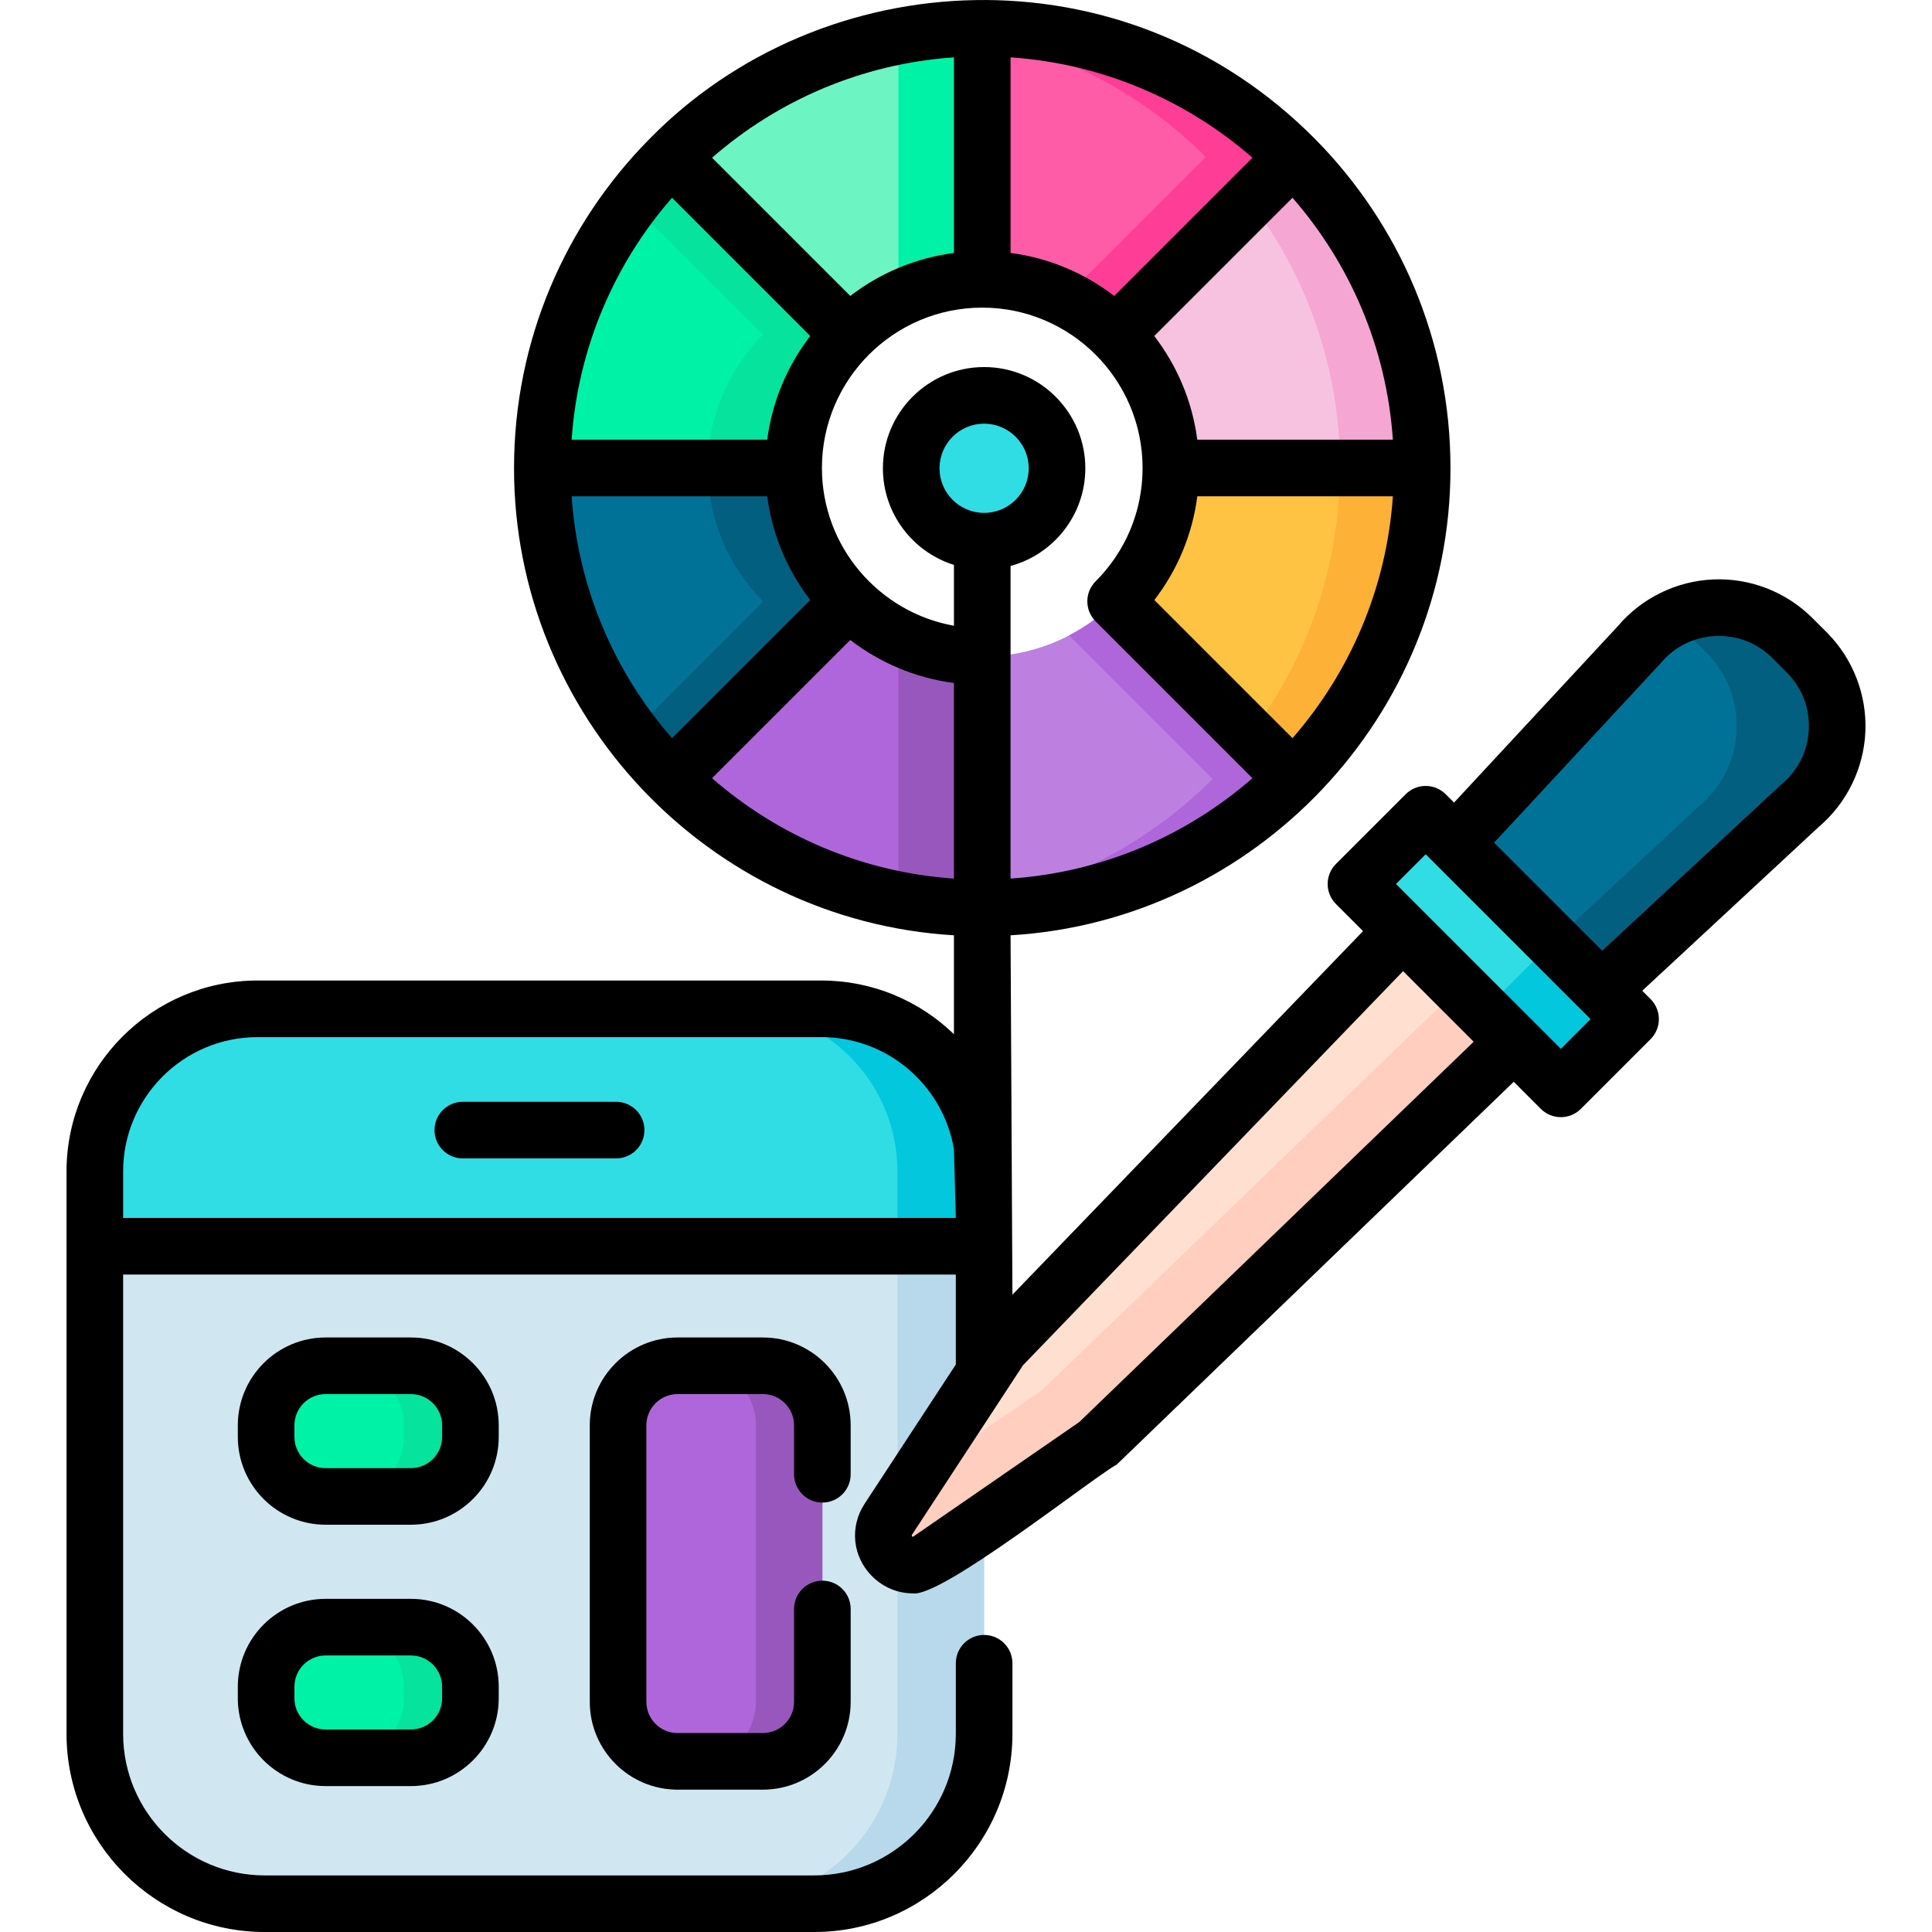 <svg xmlns="http://www.w3.org/2000/svg" width="512" viewBox="0 0 511.933 511.933" height="512" id="Capa_1"><g><g><path fill="#d0e7f2" d="m260.767 310.426v148.988c0 24.854-20.152 45.019-45.019 45.019h-145.602c-24.867 0-45.019-20.166-45.019-45.019v-148.988c0-23.821 19.31-43.117 43.117-43.117h149.406c23.808 0 43.117 19.296 43.117 43.117z"></path><path fill="#b7d9eb" d="m217.65 267.309h-22.973c23.807 0 43.117 19.296 43.117 43.117v148.988c0 24.854-20.152 45.019-45.019 45.019h22.973c24.867 0 45.019-20.166 45.019-45.019v-148.988c0-23.821-19.309-43.117-43.117-43.117z"></path><circle r="19.32" fill="#30dde5" cy="124.082" cx="260.767"></circle><path fill="#30dde5" d="m260.768 310.423v19.8h-235.641v-19.8c0-23.82 19.31-43.11 43.12-43.11h149.4c23.811 0 43.121 19.29 43.121 43.11z"></path><path fill="#02c7dd" d="m260.768 310.423v19.8h-22.97v-19.8c0-23.82-19.31-43.11-43.12-43.11h22.97c23.81 0 43.12 19.29 43.12 43.11z"></path><path fill="#00f2a6" d="m108.884 396.514h-22.602c-8.706 0-15.764-7.058-15.764-15.764v-3.085c0-8.706 7.058-15.764 15.764-15.764h22.603c8.706 0 15.764 7.058 15.764 15.764v3.085c0 8.706-7.058 15.764-15.765 15.764z"></path><path fill="#05e39c" d="m108.884 361.899h-17.615c8.706 0 15.765 7.058 15.765 15.765v3.085c0 8.706-7.058 15.765-15.765 15.765h17.615c8.707 0 15.765-7.058 15.765-15.765v-3.085c0-8.707-7.058-15.765-15.765-15.765z"></path><path fill="#00f2a6" d="m108.884 465.768h-22.602c-8.706 0-15.764-7.058-15.764-15.764v-3.085c0-8.706 7.058-15.764 15.764-15.764h22.603c8.706 0 15.764 7.058 15.764 15.764v3.085c0 8.706-7.058 15.764-15.765 15.764z"></path><path fill="#05e39c" d="m108.884 431.153h-17.615c8.706 0 15.765 7.058 15.765 15.764v3.085c0 8.707-7.058 15.765-15.765 15.765h17.615c8.707 0 15.765-7.058 15.765-15.765v-3.085c0-8.706-7.058-15.764-15.765-15.764z"></path><path fill="#af66da" d="m202.143 466.714h-22.603c-8.706 0-15.764-7.058-15.764-15.764v-73.286c0-8.706 7.058-15.764 15.764-15.764h22.603c8.706 0 15.764 7.058 15.764 15.764v73.286c0 8.706-7.058 15.764-15.764 15.764z"></path><path fill="#9857bd" d="m202.143 361.899h-17.615c8.706 0 15.764 7.058 15.764 15.765v73.286c0 8.707-7.058 15.765-15.764 15.765h17.615c8.706 0 15.765-7.058 15.765-15.765v-73.286c-.001-8.707-7.059-15.765-15.765-15.765z"></path><g><path fill="#017297" d="m387.137 260.678c-10.109-10.109-10.818-26.268-1.632-37.223l48.819-52.59c10.399-12.401 29.191-13.225 40.635-1.781l3.771 3.771c11.444 11.444 10.62 30.236-1.781 40.635l-52.59 48.819c-10.954 9.187-27.112 8.478-37.222-1.631z"></path><path fill="#025f80" d="m478.731 172.855-3.771-3.771c-8.958-8.958-22.419-10.398-32.833-4.652 2.213 1.222 4.3 2.767 6.185 4.652l3.771 3.771c11.444 11.444 10.62 30.236-1.781 40.635l-52.59 48.819c-1.39 1.165-2.864 2.17-4.398 3.018 9.747 5.381 22.122 4.465 31.046-3.018l52.59-48.819c12.401-10.398 13.225-29.191 1.781-40.635z"></path><path fill="#ffdfcf" d="m290.758 382.627-44.416 30.647c-7.054 4.867-15.664-3.538-10.967-10.707l29.814-45.509 113.335-117.529 29.763 29.763z"></path><path fill="#ffcebf" d="m393.838 254.843-117.53 113.34-19.049 13.145c-3.126 2.158-6.943-1.567-4.862-4.745l-17.02 25.98c-4.7 7.17 3.91 15.58 10.96 10.71l44.42-30.65 117.53-113.33z"></path><path transform="matrix(.707 .707 -.707 .707 294.179 -205.938)" fill="#30dde5" d="m357.292 239.071h76.774v26.131h-76.774z"></path><g><path fill="#02c7dd" d="m407.736 245.717c2.08 2.08 2.08 5.453 0 7.533l-10.944 10.944c-2.08 2.08-5.453 2.08-7.534 0l24.325 24.325 18.477-18.477z"></path></g></g><path fill="#bd80e1" d="m295.618 159.343c-9.04 9.04-21.54 14.64-35.34 14.64h-.01v66.58h.01c32.19 0 61.33-13.05 82.42-34.14z"></path><path fill="#af66da" d="m295.618 159.343c-3.611 3.611-7.781 6.661-12.359 9.037l38.043 38.043c-16.303 16.303-37.42 27.795-61.035 32.175v1.965h.01c32.19 0 61.33-13.05 82.42-34.14z"></path><path fill="#017297" d="m210.288 124.083h-66.58c.02 32.16 13.07 61.27 34.15 82.34l47.07-47.08c-4.52-4.52-8.18-9.91-10.71-15.89-2.52-5.96-3.92-12.5-3.93-19.37z"></path><path fill="#025f80" d="m214.218 143.453c-2.52-5.96-3.92-12.5-3.93-19.37h-22.733c.01 6.87 1.41 13.41 3.93 19.37 2.53 5.98 6.19 11.37 10.71 15.89l-34.92 34.927c3.249 4.292 6.783 8.355 10.583 12.153l47.07-47.08c-4.52-4.52-8.18-9.91-10.71-15.89z"></path><path fill="#f6c2e0" d="m342.698 41.583-47.08 47.07c4.52 4.52 8.18 9.91 10.71 15.89 2.53 5.99 3.93 12.56 3.93 19.46v.08h66.58v-.08c0-32.18-13.05-61.32-34.14-82.42z"></path><path fill="#f6a6d2" d="m342.698 41.583-11.607 11.604c15.039 19.635 23.985 44.181 23.985 70.816v.08h21.762v-.08c0-32.18-13.05-61.32-34.14-82.42z"></path><path fill="#6cf5c2" d="m260.278 7.433v66.58c-7.98 0-15.52 1.87-22.21 5.2-4.89 2.42-9.32 5.62-13.14 9.44-1.13 1.13-2.21 2.32-3.22 3.56-6.93 8.4-11.18 19.1-11.4 30.77-.01.36-.02.73-.02 1.1h-66.58v-.08c0-10.06 1.27-19.82 3.67-29.13 5.217-19.477 15.285-38.283 30.46-53.29 16.12-16.12 36.94-27.54 60.23-32.03 7.19-1.39 14.61-2.12 22.21-2.12z"></path><path fill="#00f2a6" d="m260.278 7.433v66.58c-7.98 0-15.52 1.87-22.21 5.2v-69.66c7.19-1.39 14.61-2.12 22.21-2.12z"></path><path fill="#00f2a6" d="m224.928 88.653c-1.13 1.13-2.21 2.32-3.22 3.56-6.93 8.4-11.18 19.1-11.4 30.77-.01.36-.02.73-.02 1.1h-66.58v-.08c0-10.06 1.27-19.82 3.67-29.13 5.335-19.527 15.225-38.24 30.48-53.29z"></path><path fill="#05e39c" d="m224.928 88.653c-1.13 1.13-2.21 2.32-3.22 3.56-6.93 8.4-11.18 19.1-11.4 30.77-.01.36-.02.73-.02 1.1h-22.73c.01-13.79 5.61-26.39 14.64-35.43l-34.92-34.91c.562-.555 1.931-3.262 10.58-12.16z"></path><path fill="#ffc344" d="m376.838 124.003c0 32.19-13.05 61.33-34.14 82.42l-47.08-47.08c9.05-9.05 14.64-21.54 14.64-35.34z"></path><path fill="#feb137" d="m355.039 124.003c0 26.632-8.939 51.17-23.966 70.795l11.625 11.625c21.09-21.09 34.14-50.23 34.14-82.42z"></path><path fill="#fe5ca7" d="m342.698 41.573v.01l-47.08 47.07c-9.05-9.04-21.54-14.64-35.34-14.64v-66.58c32.19 0 61.33 13.05 82.42 34.14z"></path><path fill="#fe3d97" d="m260.278 7.433v2.311c22.885 4.621 43.341 15.942 59.227 31.829v.01l-37.435 37.427c5.047 2.451 9.621 5.722 13.547 9.643l47.08-47.07v-.01c-21.089-21.09-50.229-34.14-82.419-34.14z"></path><path fill="#af66da" d="m260.268 173.983v66.58c-32.18 0-61.31-13.05-82.41-34.13v-.01l47.07-47.08c9.04 9.05 21.54 14.64 35.34 14.64z"></path><path fill="#9857bd" d="m238.067 168.784v69.657c7.188 1.387 14.608 2.122 22.201 2.122v-66.58c-7.976 0-15.511-1.876-22.201-5.199z"></path></g><g><path d="m163.26 291.948h-40.626c-4.143 0-7.5 3.357-7.5 7.5s3.357 7.5 7.5 7.5h40.626c4.143 0 7.5-3.357 7.5-7.5s-3.358-7.5-7.5-7.5z"></path><path d="m132.149 377.664c0-12.828-10.437-23.265-23.265-23.265h-22.602c-12.828 0-23.265 10.437-23.265 23.265v3.085c0 12.828 10.437 23.265 23.265 23.265h22.603c12.828 0 23.265-10.437 23.265-23.265v-3.085zm-15 3.085c0 4.558-3.707 8.265-8.265 8.265h-22.602c-4.558 0-8.265-3.707-8.265-8.265v-3.085c0-4.558 3.707-8.265 8.265-8.265h22.603c4.558 0 8.265 3.707 8.265 8.265v3.085z"></path><path d="m108.885 423.654h-22.603c-12.828 0-23.265 10.437-23.265 23.264v3.086c0 12.827 10.437 23.264 23.265 23.264h22.603c12.828 0 23.265-10.437 23.265-23.264v-3.086c-.001-12.828-10.437-23.264-23.265-23.264zm8.264 26.35c0 4.557-3.707 8.264-8.265 8.264h-22.602c-4.558 0-8.265-3.707-8.265-8.264v-3.086c0-4.557 3.707-8.264 8.265-8.264h22.603c4.558 0 8.265 3.707 8.265 8.264v3.086z"></path><path d="m217.907 398.144c4.143 0 7.5-3.357 7.5-7.5v-12.98c0-12.828-10.437-23.265-23.265-23.265h-22.602c-12.828 0-23.265 10.437-23.265 23.265v73.286c0 12.828 10.437 23.265 23.265 23.265h22.603c12.828 0 23.265-10.437 23.265-23.265v-24.613c0-4.143-3.357-7.5-7.5-7.5s-7.5 3.357-7.5 7.5v24.613c0 4.558-3.707 8.265-8.265 8.265h-22.603c-4.558 0-8.265-3.707-8.265-8.265v-73.286c0-4.558 3.707-8.265 8.265-8.265h22.603c4.558 0 8.265 3.707 8.265 8.265v12.98c-.001 4.143 3.356 7.5 7.499 7.5z"></path><path d="m484.031 167.549-3.77-3.77c-6.937-6.937-16.557-10.684-26.338-10.239-9.734.426-18.912 4.924-25.213 12.35l-43.421 46.774-2.213-2.213c-2.93-2.928-7.678-2.928-10.607 0l-18.478 18.478c-1.406 1.407-2.196 3.314-2.196 5.304s.79 3.896 2.196 5.304l7.184 7.184-92.908 96.337-.493-95.225c64.652-3.834 116.639-58.005 116.565-123.832 0-33.872-13.649-64.611-35.73-87.022-50.957-51.561-130.831-46.99-176.671 0-22.081 22.411-35.73 53.15-35.73 87.022-.067 65.233 51.263 119.925 116.565 123.832v26.2c-9.11-8.795-21.492-14.222-35.124-14.222h-149.406c-27.91 0-50.617 22.707-50.617 50.617v19.799c0 .013.002.026.002.039v129.15c0 28.959 23.561 52.52 52.52 52.52h145.601c28.959 0 52.52-23.561 52.52-52.52v-18.694c0-4.143-3.357-7.5-7.5-7.5s-7.5 3.357-7.5 7.5v18.694c0 20.688-16.831 37.52-37.52 37.52h-145.602c-20.688 0-37.52-16.831-37.52-37.52v-121.691h220.64v23.839l-24.162 36.887c-4.07 6.208-3.202 14.166 2.11 19.352 2.981 2.91 6.802 4.398 10.659 4.398 7.543 1.187 47.57-30.587 54.089-34.179l105.138-101.378 7.178 7.178c1.465 1.464 3.385 2.196 5.304 2.196s3.839-.732 5.304-2.196l18.478-18.478c1.406-1.407 2.196-3.314 2.196-5.304s-.79-3.896-2.196-5.304l-2.212-2.212 46.768-43.416c7.428-6.303 11.928-15.482 12.354-25.219.428-9.799-3.305-19.4-10.244-26.34zm-223.264-31.647c-6.518 0-11.82-5.303-11.82-11.82 0-6.518 5.303-11.82 11.82-11.82 6.518 0 11.82 5.303 11.82 11.82.001 6.517-5.302 11.82-11.82 11.82zm7.007 14.065c11.401-3.089 19.813-13.521 19.813-25.886 0-14.789-12.031-26.82-26.82-26.82s-26.82 12.031-26.82 26.82c0 12.006 7.93 22.195 18.827 25.604v16.122c-19.84-3.548-34.955-20.905-34.985-41.743 0-.022.003-.044.003-.066 0-.021-.003-.042-.003-.063.037-23.383 19.052-42.396 42.431-42.421.018 0 .036.003.054.003.017 0 .033-.002.049-.002 23.393.031 42.418 19.062 42.433 42.46 0 .008-.001.016-.001.024 0 .009.001.018.001.028-.006 11.337-4.424 21.995-12.443 30.013-2.929 2.93-2.929 7.678 0 10.607.003.003.007.006.01.009l41.547 41.547c-17.406 15.18-39.659 24.93-64.097 26.598v-82.834zm-89.705 45.629c-15.18-17.406-24.93-39.659-26.598-64.097h51.821c1.341 10.248 5.385 19.652 11.401 27.473zm0-143.195 36.625 36.625c-6.015 7.821-10.059 17.225-11.401 27.472h-51.822c1.669-24.438 11.419-46.691 26.598-64.097zm191.008 64.098h-51.825c-1.343-10.246-5.386-19.648-11.401-27.469l36.628-36.628c15.18 17.405 24.93 39.658 26.598 64.097zm-26.598 79.097-36.605-36.605c6.181-8.022 10.086-17.45 11.387-27.492h51.817c-1.669 24.438-11.419 46.691-26.599 64.097zm-47.235-117.174c-7.821-6.015-17.223-10.06-27.469-11.402v-51.824c24.438 1.668 46.692 11.418 64.097 26.598zm-42.47-11.404c-10.247 1.341-19.651 5.385-27.473 11.401l-36.625-36.625c17.406-15.18 39.659-24.93 64.097-26.598v51.822zm-64.097 139.186 36.625-36.625c7.821 6.014 17.225 10.057 27.472 11.399v51.824c-24.438-1.669-46.691-11.419-64.097-26.598zm-156.049 116.521v-12.302c0-19.636 15.979-35.61 35.62-35.61h149.399c.018 0 .035-.002.052-.003 17.616.024 32.267 12.904 35.074 29.741l.493 18.174zm253.365 54.074-43.918 30.303c-.023.105-.62.24-.424-.43l25.321-38.656c.013-.019.025-.039.038-.058l4.065-6.206 100.709-104.425 18.709 18.709zm127.591-98.886-43.682-43.681 7.871-7.871 41.208 41.207c.037.038.074.075.111.111l2.362 2.362zm58.545-70.166c-.097.08-.191.164-.283.249l-47.307 43.916-28.634-28.634 43.921-47.312c.085-.092.169-.187.249-.283 3.662-4.365 8.813-6.907 14.506-7.156 5.692-.246 11.047 1.832 15.074 5.861l3.77 3.77c4.031 4.03 6.114 9.386 5.865 15.078-.251 5.693-2.793 10.847-7.161 14.511z"></path></g></g></svg>